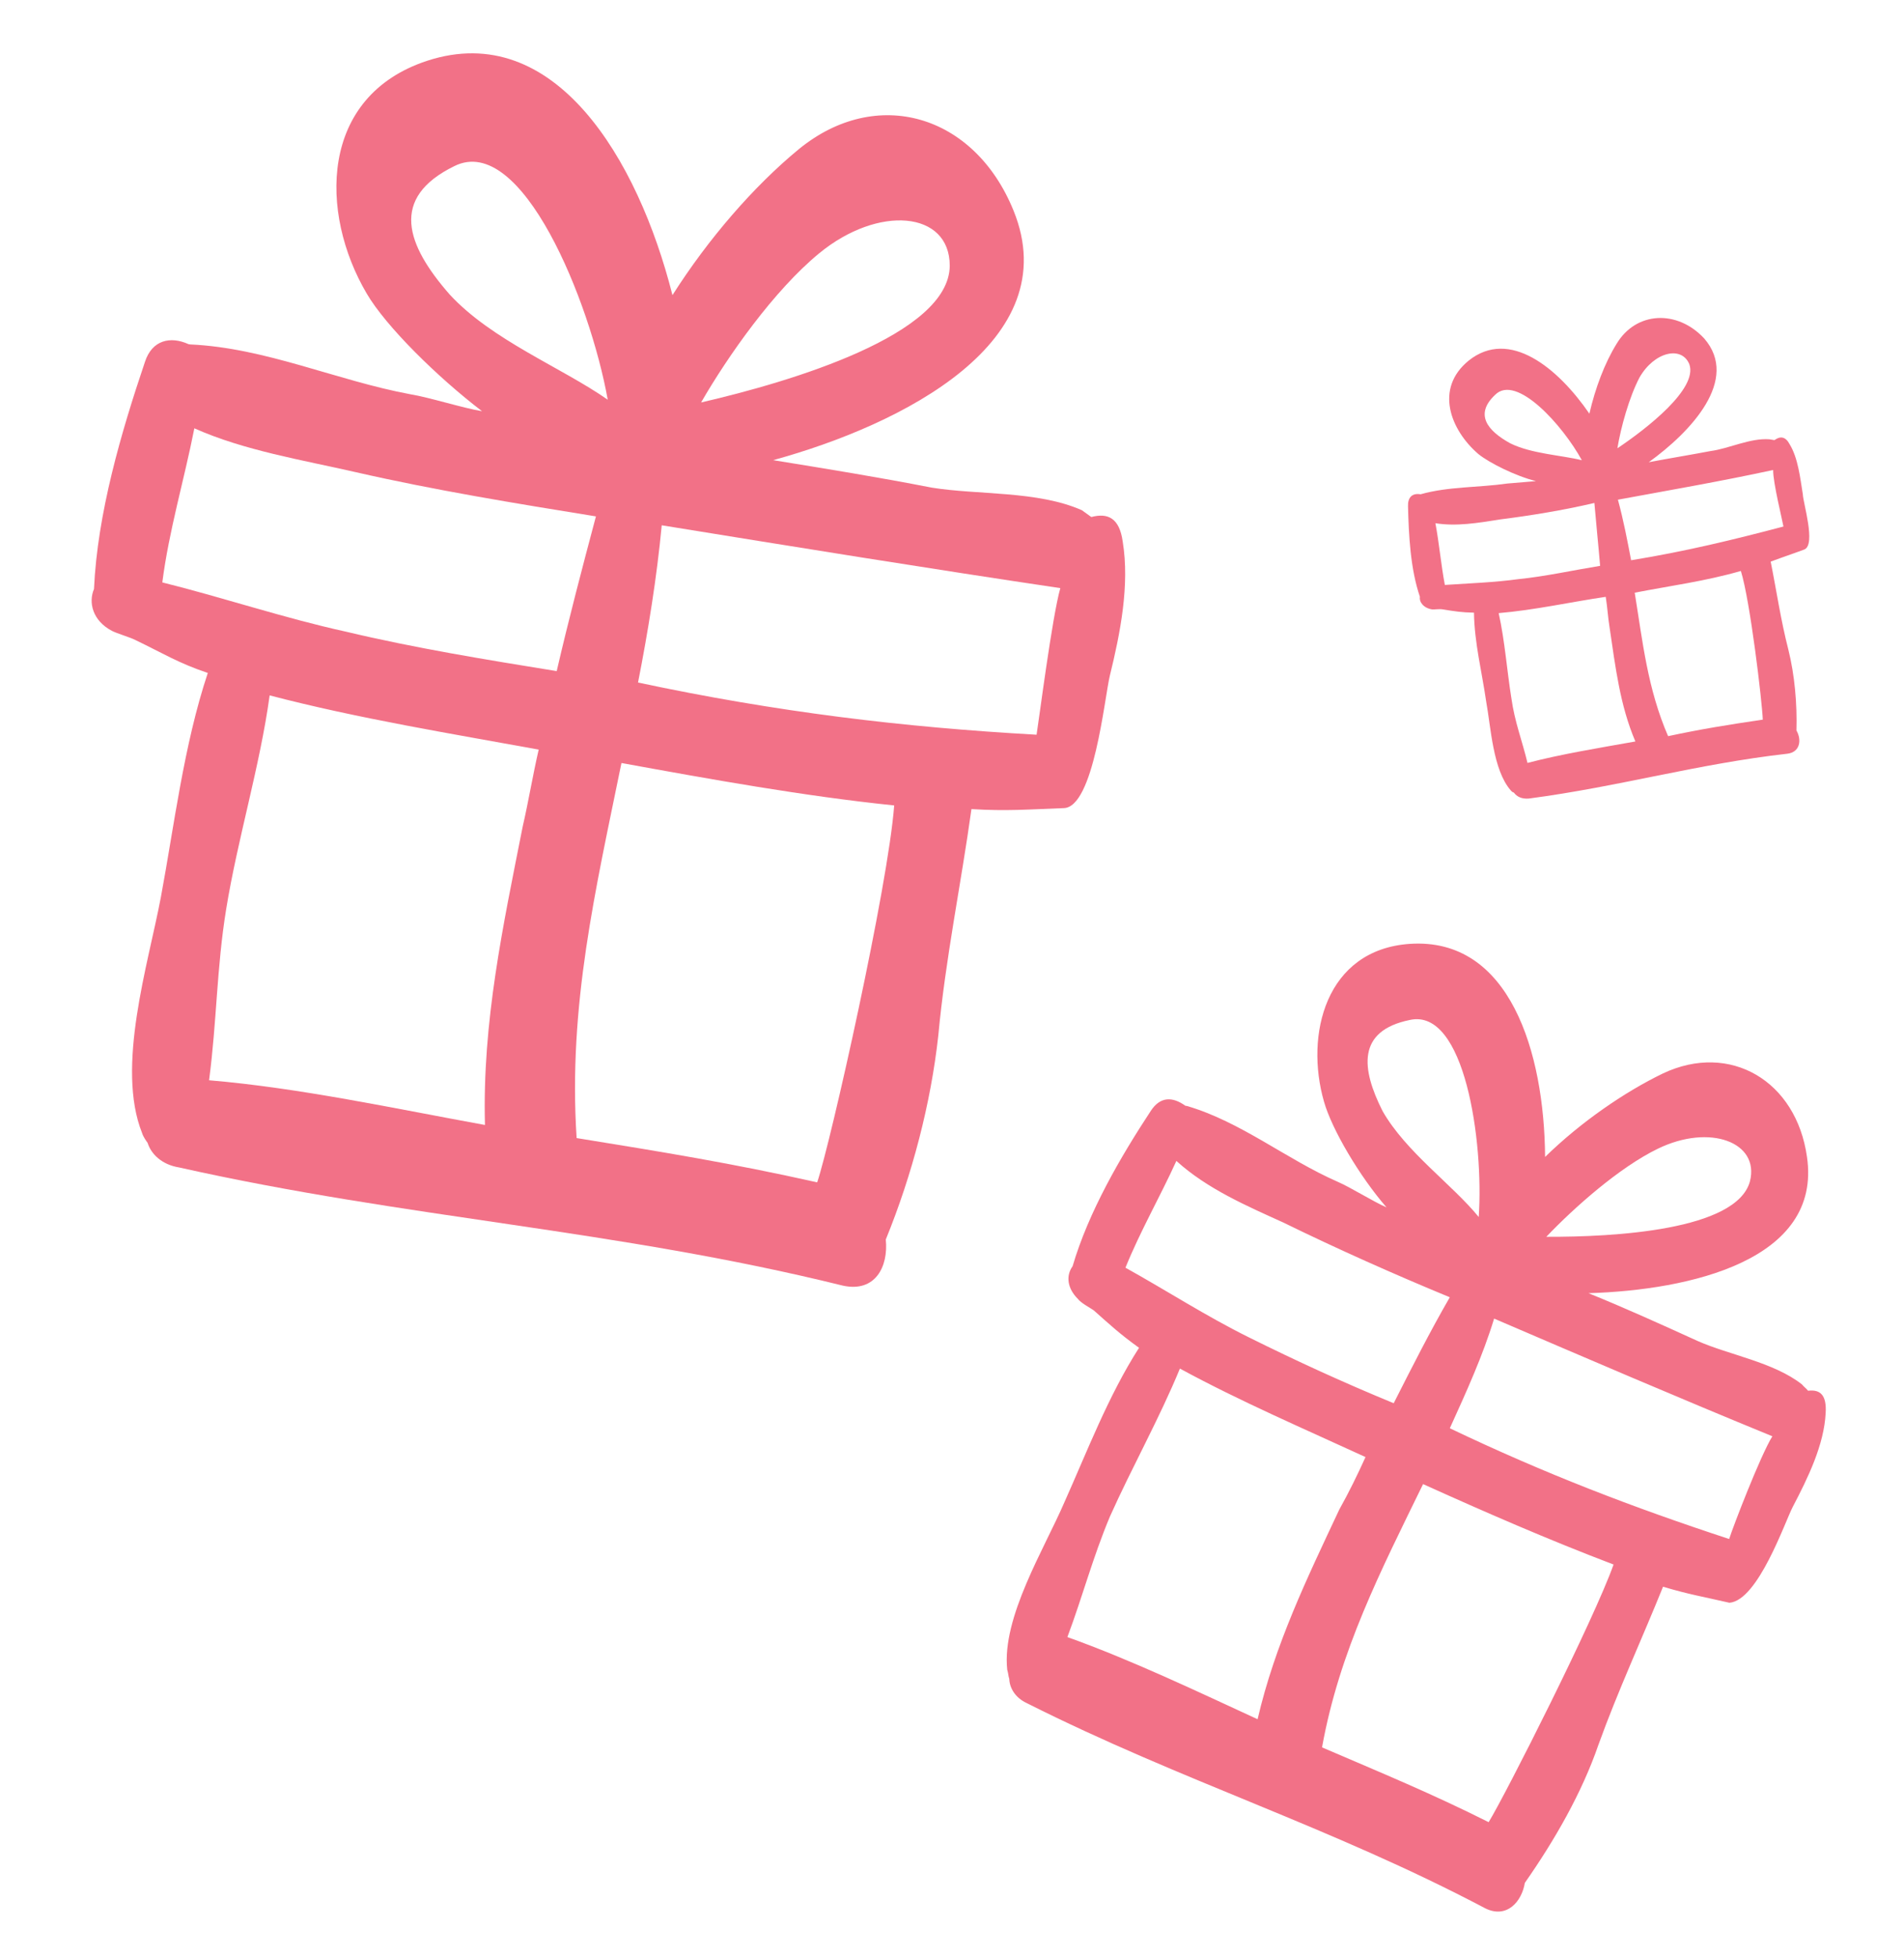 <svg width="109" height="112" viewBox="0 0 109 112" fill="none" xmlns="http://www.w3.org/2000/svg">
<path d="M36.526 39.064C37.105 36.118 37.6 33.058 37.883 30.065C45.484 31.296 53.183 32.544 60.701 33.661C60.232 35.307 59.486 41.163 59.342 42.051C51.712 41.625 44.458 40.754 36.526 39.064ZM46.782 67.672C41.895 66.576 37.946 65.937 33.011 65.137C32.516 57.56 34.097 50.928 35.577 43.671C40.694 44.602 46.008 45.564 51.19 46.099C50.849 50.704 47.561 65.367 46.782 67.672ZM11.969 61.829C12.414 58.457 12.4 55.415 12.944 52.059C13.6 48.012 14.88 43.863 15.437 39.8C20.49 41.125 26.018 42.021 30.839 42.903C30.5 44.368 30.26 45.849 29.922 47.313C28.797 53.007 27.605 58.487 27.763 64.388C22.646 63.458 17.166 62.266 11.969 61.829ZM20.344 27.02C24.935 28.068 29.476 28.804 34.116 29.556C33.34 32.469 32.548 35.481 31.87 38.411C27.823 37.755 23.776 37.099 19.777 36.147C16.255 35.374 12.797 34.206 9.292 33.334C9.673 30.357 10.548 27.459 11.126 24.514C13.96 25.783 17.316 26.327 20.344 27.02ZM26.019 9.503C29.873 7.594 33.781 17.244 34.792 22.878C32.154 21.032 28.152 19.472 25.74 16.852C23.261 14.02 22.279 11.328 26.019 9.503ZM46.887 14.505C50.278 11.711 54.373 12.07 54.371 15.21C54.339 19.156 45.293 21.844 40.136 23.035C41.686 20.348 44.316 16.62 46.887 14.505ZM63.535 38.678C64.133 36.243 64.679 33.495 64.273 30.998C64.086 29.65 63.427 29.341 62.475 29.592C62.294 29.461 62.112 29.331 61.931 29.2C59.377 28.077 55.992 28.339 53.327 27.907C50.282 27.312 47.321 26.833 44.261 26.337C51.683 24.298 61.065 19.537 58.023 12.054C55.778 6.524 50.165 4.905 45.726 8.542C43.154 10.658 40.538 13.678 38.497 16.893C36.522 9.077 31.735 1.109 24.462 3.476C18.257 5.51 18.288 12.201 20.988 16.792C22.098 18.694 25.071 21.607 27.595 23.535C26.509 23.359 24.582 22.743 23.497 22.567C19.268 21.781 15.215 19.909 10.891 19.714L10.792 19.698C9.754 19.226 8.703 19.461 8.298 20.713C6.935 24.747 5.575 29.389 5.381 33.713C5.055 34.471 5.29 35.522 6.411 36.109C6.691 36.256 7.465 36.482 7.745 36.629C9.343 37.395 10.168 37.933 11.896 38.517C10.518 42.65 9.963 47.322 9.209 51.353C8.486 55.187 6.622 61.064 8.136 64.855C8.202 65.068 8.368 65.298 8.45 65.412C8.651 66.053 9.262 66.658 10.249 66.818C23.348 69.751 35.204 70.355 48.256 73.584C50.115 73.987 50.865 72.487 50.71 70.942C52.222 67.237 53.289 63.155 53.715 59.273C54.123 54.882 55.024 50.57 55.613 46.309C57.619 46.432 58.852 46.328 60.89 46.253C62.616 46.229 63.229 39.946 63.535 38.678Z" fill="#F27187"/>
<path d="M82.999 81.746C83.943 79.67 84.888 77.594 85.535 75.47C90.84 77.748 96.144 80.026 101.464 82.205C100.778 83.309 99.202 87.41 98.991 88.085C93.508 86.285 88.453 84.351 82.999 81.746ZM85.222 104.291C81.943 102.646 79.094 101.475 75.684 100.011C76.678 94.499 79.041 89.918 81.468 84.942C84.961 86.521 88.651 88.132 92.373 89.545C91.252 92.707 86.185 102.725 85.222 104.291ZM61.106 93.698C61.999 91.31 62.548 89.17 63.541 86.798C64.81 83.965 66.376 81.18 67.547 78.33C70.991 80.205 74.78 81.832 78.173 83.395C77.701 84.433 77.245 85.372 76.674 86.394C74.818 90.348 72.994 94.104 71.994 98.4C68.6 96.837 64.745 94.997 61.106 93.698ZM73.46 69.968C76.558 71.483 79.77 72.915 82.998 74.249C81.873 76.194 80.83 78.254 79.787 80.313C76.938 79.142 74.203 77.889 71.484 76.537C69.046 75.331 66.754 73.846 64.43 72.557C65.275 70.466 66.401 68.521 67.345 66.445C69.111 68.048 71.384 69.024 73.46 69.968ZM80.707 58.378C83.86 57.673 84.947 65.346 84.654 69.655C83.133 67.787 80.495 65.942 79.152 63.597C77.925 61.169 77.668 59 80.707 58.378ZM94.912 65.745C97.881 64.301 100.746 65.373 100.181 67.612C99.421 70.426 92.37 70.803 88.523 70.788C90.11 69.12 92.714 66.807 94.912 65.745ZM102.633 86.243C103.513 84.563 104.425 82.684 104.515 80.876C104.577 79.873 104.23 79.512 103.507 79.598C103.424 79.483 103.243 79.352 103.16 79.238C101.543 77.963 98.977 77.547 97.181 76.749C95.105 75.805 93.029 74.861 90.938 74.016C96.74 73.841 104.311 72.13 103.446 66.216C102.835 61.862 99.043 59.627 95.205 61.436C93.006 62.498 90.499 64.219 88.453 66.218C88.409 60.234 86.44 53.634 80.704 54.022C75.888 54.356 74.694 59.227 75.796 63.053C76.247 64.645 77.838 67.335 79.375 69.103C78.617 68.778 77.331 67.962 76.573 67.636C73.641 66.351 71.05 64.209 67.955 63.302C67.955 63.302 67.955 63.302 67.857 63.286C67.131 62.763 66.424 62.75 65.885 63.575C64.138 66.229 62.311 69.377 61.404 72.472C61.012 73.017 61.098 73.74 61.709 74.345C61.874 74.575 62.434 74.868 62.616 74.999C63.59 75.866 64.118 76.356 65.207 77.141C63.444 79.894 62.209 83.138 60.939 85.972C59.801 88.624 57.336 92.581 57.662 95.571C57.729 95.785 57.713 95.883 57.779 96.097C57.798 96.606 58.113 97.164 58.772 97.473C67.67 101.954 76.165 104.546 85.031 109.224C86.25 109.827 87.117 108.853 87.293 107.767C89.008 105.31 90.557 102.623 91.515 99.84C92.619 96.778 94.019 93.763 95.206 90.815C96.655 91.252 97.543 91.396 99.008 91.734C100.651 91.596 102.192 87.084 102.633 86.243Z" fill="#F27187"/>
<path d="M93.378 32.066C93.159 30.916 92.94 29.766 92.622 28.6C95.546 28.061 98.569 27.538 101.509 26.9C101.496 27.607 102.048 29.824 102.099 30.136C99.242 30.889 96.499 31.558 93.378 32.066ZM100.916 41.189C98.944 41.477 97.384 41.731 95.495 42.134C94.315 39.41 94.04 36.732 93.584 33.923C95.571 33.535 97.641 33.263 99.661 32.679C100.195 34.386 100.878 40.17 100.916 41.189ZM87.446 43.666C87.144 42.402 86.712 41.319 86.525 39.972C86.272 38.411 86.149 36.669 85.796 35.092C87.85 34.919 89.953 34.449 91.924 34.16C92.026 34.785 92.044 35.294 92.146 35.918C92.485 38.202 92.741 40.371 93.622 42.438C91.536 42.809 89.351 43.165 87.446 43.666ZM85.854 29.733C87.612 29.511 89.485 29.206 91.275 28.787C91.379 30.02 91.5 31.154 91.604 32.386C90.043 32.64 88.466 32.992 86.922 33.147C85.575 33.334 84.046 33.39 82.715 33.479C82.496 32.329 82.391 31.096 82.173 29.946C83.357 30.138 84.606 29.935 85.854 29.733ZM85.592 22.599C86.803 21.377 89.463 24.34 90.557 26.341C89.389 26.05 87.678 25.976 86.459 25.373C85.157 24.656 84.397 23.722 85.592 22.599ZM93.857 21.608C94.705 20.124 96.281 19.772 96.714 20.855C97.197 22.25 94.297 24.516 92.593 25.658C92.785 24.473 93.27 22.728 93.857 21.608ZM103.208 28.29C103.056 27.353 102.936 26.219 102.456 25.432C102.224 24.989 101.927 24.942 101.583 25.19C101.485 25.174 101.386 25.158 101.287 25.142C100.185 25.064 98.972 25.678 97.936 25.814C96.787 26.033 95.538 26.236 94.388 26.455C96.797 24.718 99.611 21.73 97.562 19.372C96.009 17.702 93.659 17.828 92.549 19.674C91.864 20.778 91.328 22.211 90.989 23.676C89.185 21.053 86.413 18.781 84.087 20.633C82.105 22.236 83.036 24.616 84.637 25.99C85.264 26.496 86.764 27.246 87.932 27.537C87.521 27.571 86.7 27.641 86.289 27.675C84.629 27.913 82.919 27.839 81.327 28.29C80.833 28.21 80.588 28.474 80.606 28.983C80.647 30.611 80.738 32.55 81.287 34.159C81.24 34.455 81.488 34.799 81.981 34.879C82.08 34.895 82.392 34.844 82.589 34.877C83.28 34.989 83.675 35.053 84.382 35.066C84.406 36.792 84.842 38.483 85.079 40.142C85.349 41.605 85.459 44.054 86.483 45.233C86.566 45.347 86.665 45.363 86.665 45.363C86.83 45.593 87.11 45.739 87.521 45.705C92.697 45.024 97.162 43.721 102.322 43.139C103.045 43.053 103.157 42.362 102.842 41.805C102.885 40.292 102.746 38.649 102.377 37.171C101.942 35.48 101.704 33.82 101.368 32.145C102.123 31.862 102.55 31.728 103.305 31.446C103.961 31.147 103.227 28.799 103.208 28.29Z" fill="#F27187"/>
</svg>
